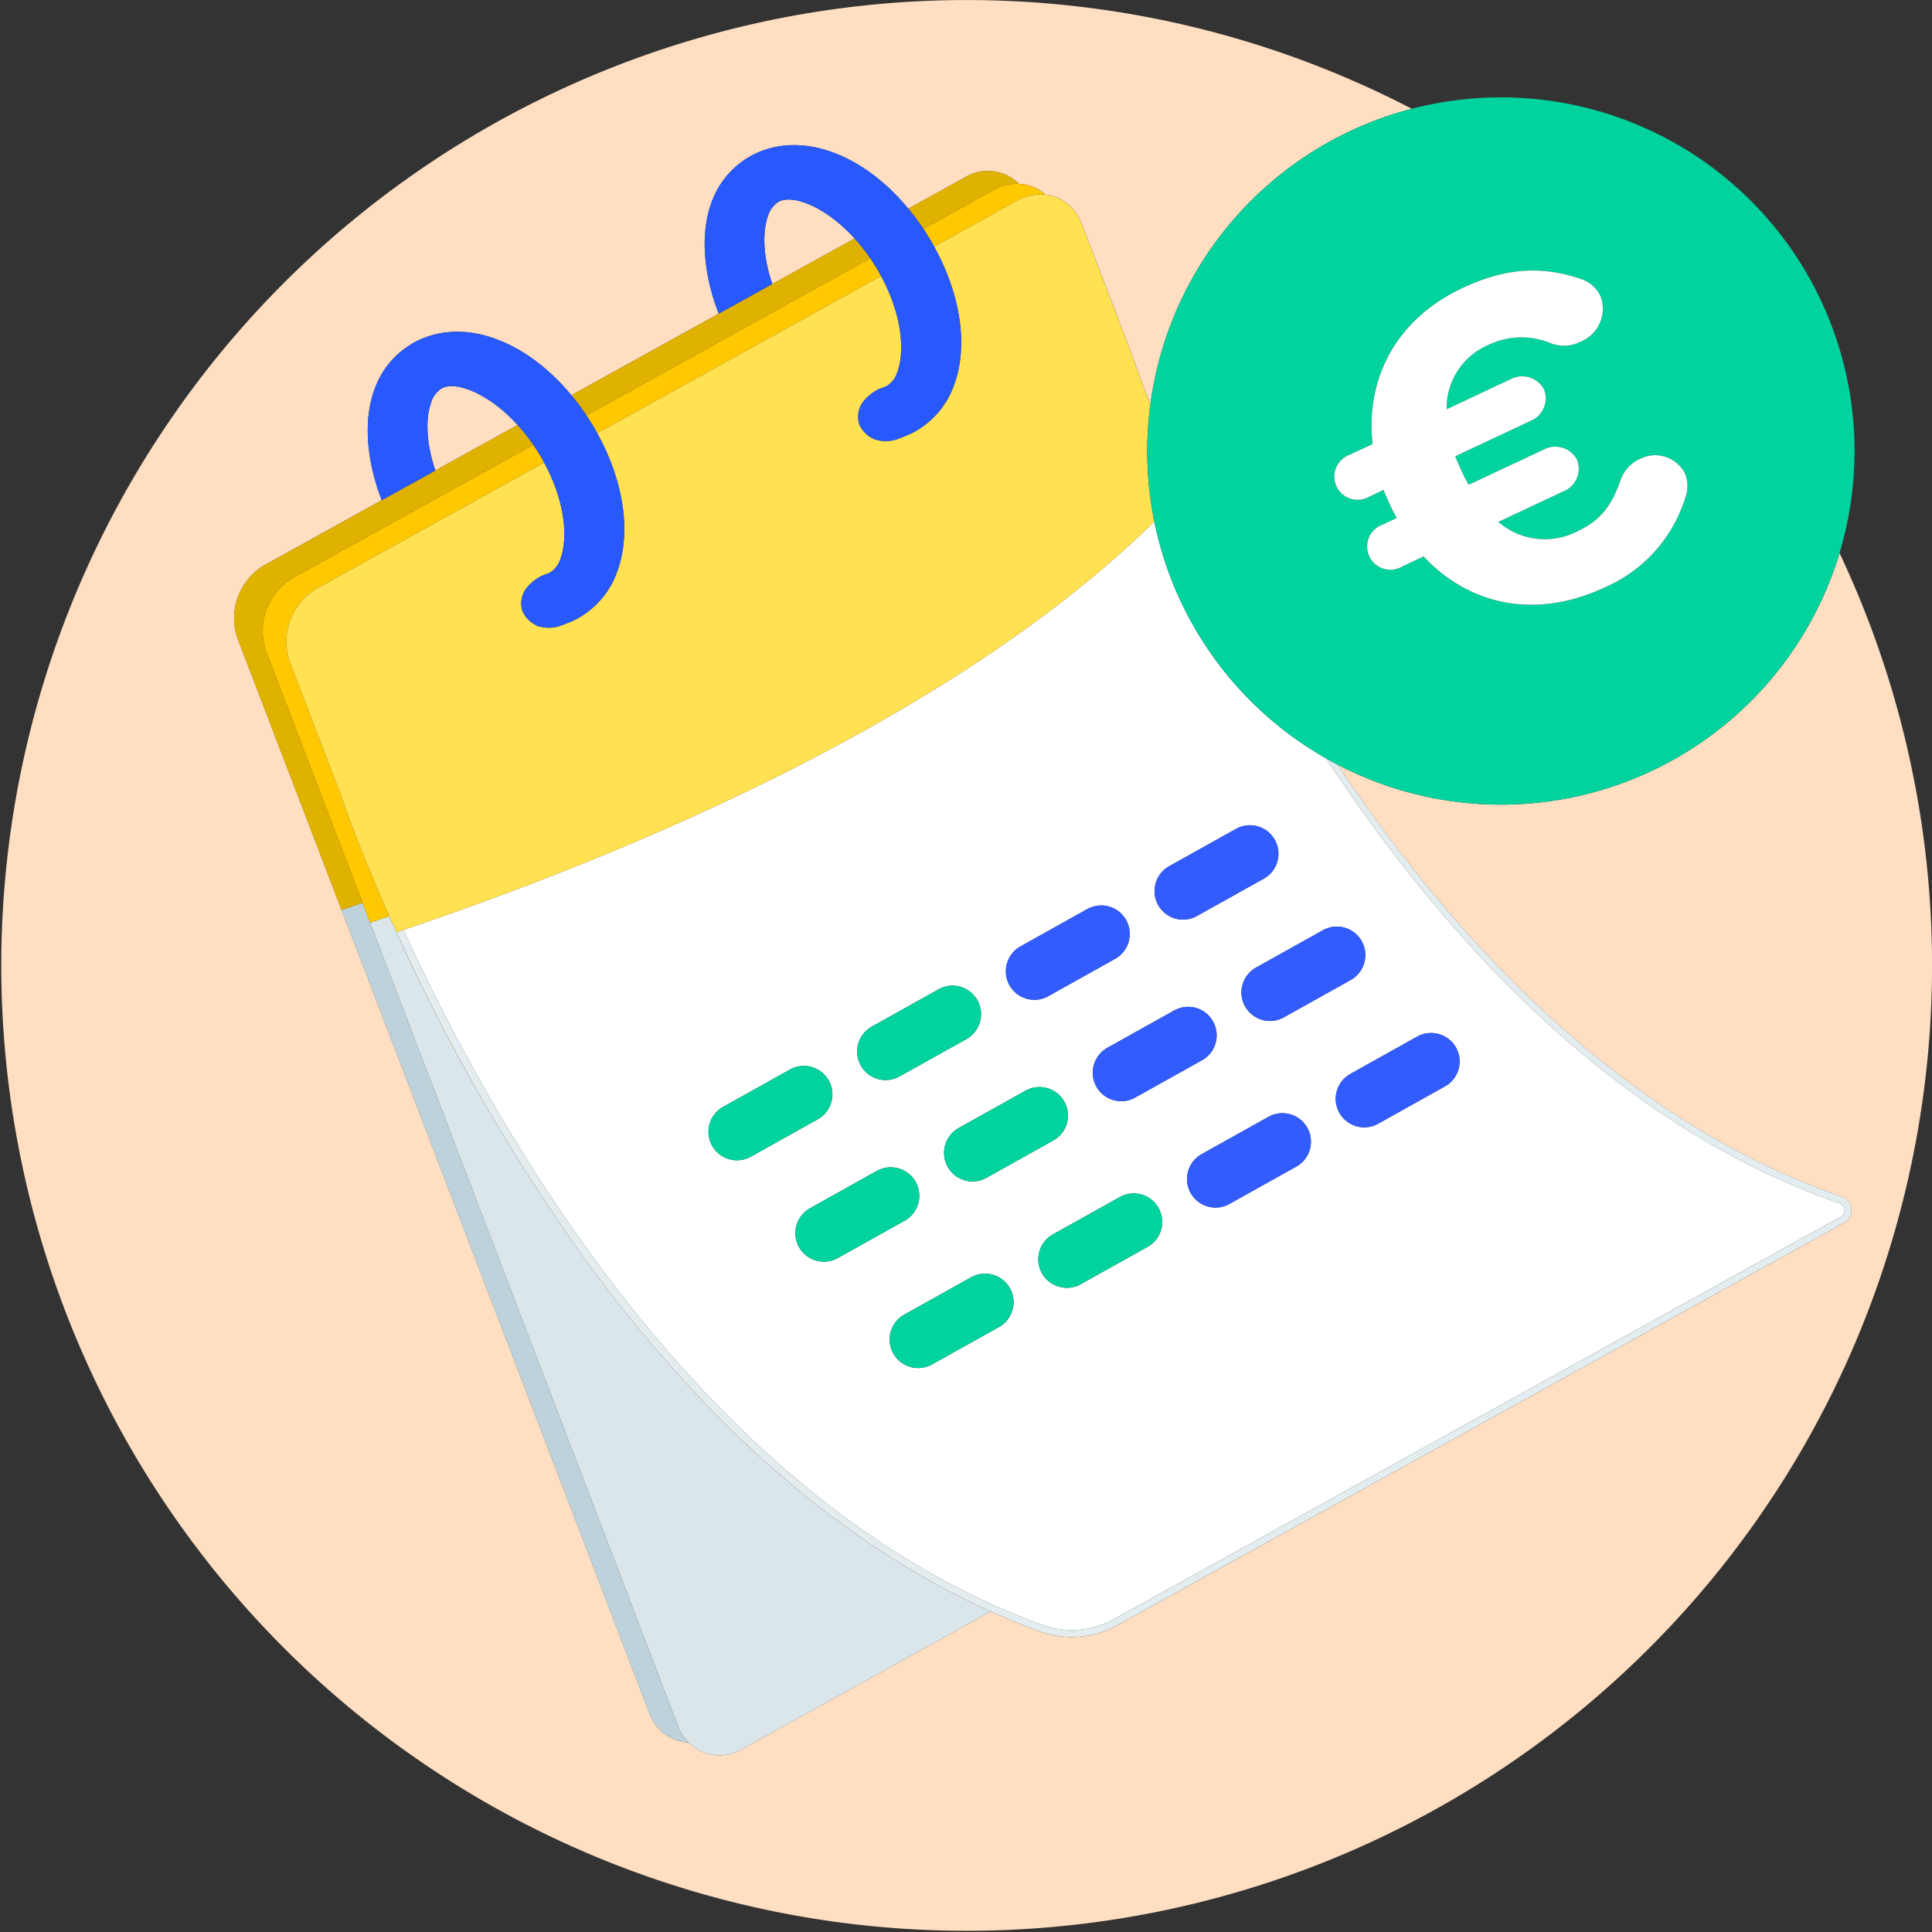 <?xml version="1.0" encoding="UTF-8"?>
<svg xmlns="http://www.w3.org/2000/svg" id="Calque_1" data-name="Calque 1" viewBox="0 0 250 250">
  <rect x="0" y="0" width="250" height="250" fill="#333333" stroke="none"/>
  <defs>
    <style>.cls-1{fill:#ffdec1;}.cls-2{fill:#bdd2da;}.cls-3{fill:#dae6ea;}.cls-4{fill:#fff;}.cls-5{fill:#e3edef;}.cls-6{fill:#335cff;}.cls-7{fill:#00d39d;}.cls-8{fill:#e0b200;}.cls-9{fill:#ffc800;}.cls-10{fill:#ffe151;}.cls-11{fill:#2859ff;}</style>
  </defs>
  <title>250x250_remensualisation</title>
  <path class="cls-1" d="M57.392,50.146a1.823,1.823,0,0,0-.2.091,3.215,3.215,0,0,0-1.407,1.86c-.664,1.823-.756,4.976.555,8.784l-6.5,3.6,17.14-9.489C63.362,51.019,59.312,49.41,57.392,50.146Z"></path>
  <path class="cls-1" d="M238.031,71.573A45.762,45.762,0,0,1,173.1,98.954q2.436,3.66,5.1,7.33c14.661,20.129,34.58,39.695,60.116,48.571a1.852,1.852,0,0,1,1.212,1.36,1.792,1.792,0,0,1-.883,2.016l-94.134,52.116c-.014.008-.029.013-.043.02a11.88,11.88,0,0,1-1.333.619c-.045.018-.087.044-.133.062-.2.076-.4.135-.6.2-.116.037-.23.081-.347.115-.38.11-.764.2-1.152.275-.067.012-.135.017-.2.029-.325.055-.651.1-.979.126-.134.011-.268.014-.4.021-.265.014-.53.021-.8.018-.147,0-.292-.009-.439-.016q-.389-.02-.776-.065c-.142-.016-.284-.032-.425-.054-.281-.043-.559-.1-.837-.161-.114-.026-.228-.046-.341-.075a12.149,12.149,0,0,1-1.165-.355c-2.153-.785-4.261-1.654-6.333-2.585L96.031,226.334a5.692,5.692,0,0,1-6.945-.861,5.648,5.648,0,0,1-5.037-3.755l-45.7-119.249-1.05-2.74-3.64-9.5-2.919-7.615a7.97,7.97,0,0,1,3.509-9.5L49.4,64.728c-1.957-5.047-2.41-10.314-.951-14.306a11.157,11.157,0,0,1,5.37-6.226c6.19-3.18,14.21-.2,20.118,6.948L93,40.59c-1.957-5.047-2.414-10.325-.955-14.317a11.156,11.156,0,0,1,5.37-6.226c6.192-3.181,14.216-.193,20.125,6.957l7.363-4.076a5.692,5.692,0,0,1,6.945.861,5.5,5.5,0,0,1,3.419,1.391l.088.008c.042.005.082.015.123.021.15.022.3.047.446.081.063.015.124.034.186.051.124.033.247.068.367.109.068.023.133.051.2.077.113.044.224.089.334.141.067.032.133.066.2.1.1.055.209.111.31.173.065.039.129.081.193.123q.148.1.289.205c.061.046.121.093.181.143.094.077.184.159.273.242.055.052.11.1.163.157.089.091.174.187.258.285.047.055.095.108.14.165.087.109.168.225.248.342.036.052.074.1.108.156.09.141.173.289.253.44.019.036.041.07.06.107a6.537,6.537,0,0,1,.269.6l6.558,17.112s.778,2.342,2.347,6.337a45.717,45.717,0,0,1,33.828-38.276,124.92,124.92,0,1,0,55.348,57.488Z"></path>
  <path class="cls-1" d="M100.991,26a1.867,1.867,0,0,0-.206.092,3.215,3.215,0,0,0-1.406,1.86c-.664,1.823-.751,4.99.56,8.8l-3.665,2.03,14.309-7.922C106.963,26.872,102.91,25.26,100.991,26Z"></path>
  <path class="cls-2" d="M46.909,116.827c-.913.313-1.819.622-2.71.921l-5.856-15.279,45.7,119.249a5.648,5.648,0,0,0,5.037,3.755,6.094,6.094,0,0,1-1.343-2.108Z"></path>
  <polygon class="cls-2" points="49.839 64.483 49.407 64.722 66.979 54.994 66.979 54.993 49.839 64.483"></polygon>
  <polygon class="cls-2" points="92.995 40.59 92.995 40.59 73.932 51.144 73.932 51.144 92.995 40.59"></polygon>
  <polygon class="cls-2" points="110.582 30.853 96.273 38.775 95.27 39.331 110.583 30.853 110.582 30.853"></polygon>
  <path class="cls-2" d="M124.9,22.928a5.692,5.692,0,0,1,6.945.861h0a5.692,5.692,0,0,0-6.945-.861L117.535,27h0Z"></path>
  <path class="cls-2" d="M34.244,73.117,49.4,64.729h0L34.244,73.117a7.97,7.97,0,0,0-3.509,9.5l2.919,7.615-2.918-7.615A7.97,7.97,0,0,1,34.244,73.117Z"></path>
  <path class="cls-3" d="M75.534,162.7A247.333,247.333,0,0,1,50.37,118.553c-.833.285-1.662.568-2.477.842l-.984-2.568h0L87.742,223.365a6.094,6.094,0,0,0,1.343,2.108,5.692,5.692,0,0,0,6.945.861l32.177-17.814C106.191,198.628,88.721,180.878,75.534,162.7Z"></path>
  <path class="cls-4" d="M140.9,211.637c-.067.012-.135.017-.2.029C140.768,211.655,140.836,211.65,140.9,211.637Z"></path>
  <path class="cls-4" d="M139.723,211.792c-.134.011-.268.014-.4.021C139.455,211.806,139.589,211.8,139.723,211.792Z"></path>
  <path class="cls-4" d="M142.4,211.246c-.116.038-.23.081-.347.115C142.172,211.328,142.286,211.284,142.4,211.246Z"></path>
  <path class="cls-4" d="M144.469,210.366a12.354,12.354,0,0,1-1.333.619A11.88,11.88,0,0,0,144.469,210.366Z"></path>
  <path class="cls-4" d="M136.047,211.534c-.114-.026-.228-.046-.341-.075C135.819,211.488,135.933,211.508,136.047,211.534Z"></path>
  <path class="cls-4" d="M138.525,211.83c-.146,0-.293-.009-.439-.016C138.232,211.821,138.378,211.828,138.525,211.83Z"></path>
  <path class="cls-4" d="M137.31,211.749c-.142-.016-.284-.032-.425-.054C137.026,211.716,137.167,211.732,137.31,211.749Z"></path>
  <path class="cls-4" d="M238.316,154.856a1.85,1.85,0,0,1,1.213,1.359,1.852,1.852,0,0,0-1.212-1.36c-25.536-8.876-45.455-28.442-60.116-48.571C192.861,126.413,212.78,145.979,238.316,154.856Z"></path>
  <path class="cls-4" d="M52.213,120.323c12.037,26.321,39.116,74.057,82.637,89.932a11.172,11.172,0,0,0,7.83-.051,10.909,10.909,0,0,0,1.394-.65l94.134-52.116a.9.9,0,0,0,.481-.887.971.971,0,0,0-.669-.845c-29.231-10.161-51.22-34.444-66.4-57.558a45.7,45.7,0,0,1-22.252-30.66C123.593,92.774,82,110.245,52.213,120.323Zm79.831,2.145,8.657-4.835a3.689,3.689,0,1,1,3.6,6.441l-8.66,4.836a3.507,3.507,0,0,1-.48.226,3.69,3.69,0,0,1-3.116-6.668Zm23.5,14.724-8.66,4.836a3.512,3.512,0,0,1-.48.226,3.69,3.69,0,0,1-3.116-6.668l8.657-4.835a3.689,3.689,0,1,1,3.6,6.441Zm8.6,7.323a3.689,3.689,0,1,1,3.6,6.441l-8.66,4.836a3.514,3.514,0,0,1-.48.226,3.69,3.69,0,0,1-3.116-6.668Zm-27.9,15.216L144.9,154.9a3.689,3.689,0,1,1,3.6,6.441l-8.66,4.836a3.514,3.514,0,0,1-.48.226,3.69,3.69,0,0,1-3.116-6.668Zm-8.6-7.322a3.512,3.512,0,0,1-.48.226,3.69,3.69,0,0,1-3.116-6.668l8.657-4.835a3.689,3.689,0,1,1,3.6,6.441ZM112.8,132.85l8.657-4.835a3.689,3.689,0,1,1,3.6,6.441l-8.66,4.836a3.507,3.507,0,0,1-.48.226,3.69,3.69,0,0,1-3.116-6.668ZM96.678,149.9a3.69,3.69,0,0,1-3.116-6.668l8.657-4.835a3.689,3.689,0,1,1,3.6,6.441l-8.66,4.836A3.52,3.52,0,0,1,96.678,149.9Zm11.247,13.118a3.69,3.69,0,0,1-3.116-6.668l8.657-4.835a3.689,3.689,0,1,1,3.6,6.441l-8.66,4.836A3.52,3.52,0,0,1,107.925,163.017Zm12.2,13.764a3.69,3.69,0,0,1-3.116-6.668l8.657-4.835a3.689,3.689,0,1,1,3.6,6.441l-8.66,4.836A3.505,3.505,0,0,1,120.123,176.78Zm68.284-41.226a3.693,3.693,0,0,1-1.423,5.019l-8.66,4.836a3.514,3.514,0,0,1-.48.226,3.69,3.69,0,0,1-3.116-6.668l8.657-4.835A3.706,3.706,0,0,1,188.407,135.555Zm-12.2-13.764a3.693,3.693,0,0,1-1.423,5.019l-8.66,4.836a3.512,3.512,0,0,1-.48.226,3.69,3.69,0,0,1-3.116-6.668l8.657-4.835A3.7,3.7,0,0,1,176.21,121.791Zm-24.926-9.7,8.657-4.835a3.689,3.689,0,1,1,3.6,6.441l-8.66,4.836a3.507,3.507,0,0,1-.48.226,3.69,3.69,0,0,1-3.116-6.668Z"></path>
  <path class="cls-4" d="M75.534,162.7a247.329,247.329,0,0,1-25.163-44.152h0A247.333,247.333,0,0,0,75.534,162.7Z"></path>
  <path class="cls-5" d="M137.205,25.77c.1.055.209.111.31.173C137.414,25.881,137.31,25.825,137.205,25.77Z"></path>
  <path class="cls-5" d="M137.709,26.066q.148.1.289.205Q137.856,26.164,137.709,26.066Z"></path>
  <path class="cls-5" d="M135.473,25.21c.15.022.3.047.446.081C135.772,25.257,135.623,25.232,135.473,25.21Z"></path>
  <path class="cls-5" d="M146.507,46.023s.779,2.345,2.348,6.341v0c-1.569-3.995-2.347-6.337-2.347-6.337L139.95,28.912a6.537,6.537,0,0,0-.269-.6,6.535,6.535,0,0,1,.268.6Z"></path>
  <path class="cls-5" d="M136.1,25.342c.124.033.247.068.367.109C136.352,25.41,136.229,25.376,136.1,25.342Z"></path>
  <path class="cls-5" d="M139.369,27.761c.09.141.173.289.253.44C139.542,28.05,139.459,27.9,139.369,27.761Z"></path>
  <path class="cls-5" d="M135.35,25.189l-.088-.008,0,0C135.292,25.185,135.322,25.185,135.35,25.189Z"></path>
  <path class="cls-5" d="M136.672,25.529c.113.044.224.089.334.141C136.9,25.618,136.785,25.573,136.672,25.529Z"></path>
  <path class="cls-5" d="M139.012,27.263c.087.109.168.225.248.342C139.18,27.488,139.1,27.372,139.012,27.263Z"></path>
  <path class="cls-5" d="M138.614,26.813c.089.091.174.187.258.285C138.788,27,138.7,26.9,138.614,26.813Z"></path>
  <path class="cls-5" d="M138.179,26.414c.093.077.184.159.273.242C138.363,26.573,138.272,26.491,138.179,26.414Z"></path>
  <path class="cls-5" d="M171.623,98.149c15.177,23.114,37.166,47.4,66.4,57.558a.971.971,0,0,1,.669.845.9.9,0,0,1-.481.887l-94.134,52.116a10.909,10.909,0,0,1-1.394.65,11.172,11.172,0,0,1-7.83.051c-43.521-15.875-70.6-63.611-82.637-89.932-.3.1-.607.208-.9.308q-.484-1.065-.933-2.079h0A247.329,247.329,0,0,0,75.534,162.7c13.186,18.175,30.657,35.924,52.673,45.816,2.072.931,4.18,1.8,6.333,2.585a12.149,12.149,0,0,0,1.165.355c.113.029.227.049.341.075.278.062.557.118.837.161.141.021.283.037.425.054q.388.045.776.065c.146.007.293.014.439.016.266,0,.53,0,.8-.018.134-.007.268-.01.4-.021.328-.028.654-.071.979-.126.067-.011.135-.016.2-.029.388-.072.772-.165,1.152-.275.117-.034.231-.078.347-.115.2-.065.4-.124.6-.2.046-.017.088-.044.133-.062a12.354,12.354,0,0,0,1.333-.619c.014-.008.029-.012.043-.02l94.134-52.116a1.792,1.792,0,0,0,.883-2.016,1.85,1.85,0,0,0-1.213-1.359c-25.536-8.876-45.455-28.442-60.115-48.572q-2.667-3.662-5.1-7.33C172.6,98.7,172.111,98.425,171.623,98.149Z"></path>
  <path class="cls-6" d="M162.531,125.2a3.69,3.69,0,0,0,3.116,6.668,3.512,3.512,0,0,0,.48-.226l8.66-4.836a3.689,3.689,0,1,0-3.6-6.441Z"></path>
  <path class="cls-6" d="M149.862,117.109a3.692,3.692,0,0,0,4.538,1.646,3.507,3.507,0,0,0,.48-.226l8.66-4.836a3.689,3.689,0,1,0-3.6-6.441l-8.657,4.835A3.694,3.694,0,0,0,149.862,117.109Z"></path>
  <path class="cls-6" d="M174.728,138.968a3.69,3.69,0,0,0,3.116,6.668,3.514,3.514,0,0,0,.48-.226l8.66-4.836a3.689,3.689,0,1,0-3.6-6.441Z"></path>
  <path class="cls-6" d="M151.948,130.751l-8.657,4.835a3.69,3.69,0,0,0,3.116,6.668,3.512,3.512,0,0,0,.48-.226l8.66-4.836a3.689,3.689,0,1,0-3.6-6.441Z"></path>
  <path class="cls-6" d="M135.16,129.136a3.507,3.507,0,0,0,.48-.226l8.66-4.836a3.689,3.689,0,1,0-3.6-6.441l-8.657,4.835a3.69,3.69,0,0,0,3.116,6.668Z"></path>
  <path class="cls-7" d="M107.241,139.818a3.7,3.7,0,0,0-5.022-1.422l-8.657,4.835a3.69,3.69,0,0,0,3.116,6.668,3.52,3.52,0,0,0,.48-.226l8.66-4.836A3.693,3.693,0,0,0,107.241,139.818Z"></path>
  <path class="cls-6" d="M154.066,154.372a3.692,3.692,0,0,0,4.538,1.646,3.514,3.514,0,0,0,.48-.226l8.66-4.836a3.689,3.689,0,1,0-3.6-6.441l-8.657,4.835A3.694,3.694,0,0,0,154.066,154.372Z"></path>
  <path class="cls-7" d="M137.729,142.554a3.7,3.7,0,0,0-5.022-1.422l-8.657,4.835a3.69,3.69,0,0,0,3.116,6.668,3.512,3.512,0,0,0,.48-.226l8.66-4.836A3.693,3.693,0,0,0,137.729,142.554Z"></path>
  <path class="cls-7" d="M115.919,139.518a3.507,3.507,0,0,0,.48-.226l8.66-4.836a3.689,3.689,0,1,0-3.6-6.441L112.8,132.85a3.69,3.69,0,0,0,3.116,6.668Z"></path>
  <path class="cls-7" d="M139.363,166.4a3.514,3.514,0,0,0,.48-.226l8.66-4.836a3.689,3.689,0,1,0-3.6-6.441l-8.657,4.835a3.69,3.69,0,0,0,3.116,6.668Z"></path>
  <path class="cls-7" d="M118.488,152.936a3.7,3.7,0,0,0-5.022-1.422l-8.657,4.835a3.69,3.69,0,0,0,3.116,6.668,3.52,3.52,0,0,0,.48-.226l8.66-4.836A3.693,3.693,0,0,0,118.488,152.936Z"></path>
  <path class="cls-7" d="M130.686,166.7a3.705,3.705,0,0,0-5.022-1.422l-8.657,4.835a3.69,3.69,0,0,0,3.116,6.668,3.505,3.505,0,0,0,.48-.226l8.66-4.836A3.693,3.693,0,0,0,130.686,166.7Z"></path>
  <path class="cls-8" d="M46.909,116.827h0l-5.922-15.451L34.429,84.264a7.97,7.97,0,0,1,3.509-9.5l31.068-17.2a23.827,23.827,0,0,0-2.027-2.57L49.407,64.722l-.012.007h0L34.244,73.117a7.97,7.97,0,0,0-3.509,9.5l2.918,7.615,3.64,9.5,1.05,2.74L44.2,117.748C45.091,117.448,46,117.14,46.909,116.827Z"></path>
  <path class="cls-8" d="M110.583,30.853,95.27,39.331,93,40.591h0L73.932,51.144a31.106,31.106,0,0,1,1.953,2.611l36.724-20.331A23.834,23.834,0,0,0,110.583,30.853Z"></path>
  <path class="cls-8" d="M131.843,23.789a5.692,5.692,0,0,0-6.945-.861L117.535,27a31.126,31.126,0,0,1,1.952,2.612l9.105-5.041A6.113,6.113,0,0,1,131.843,23.789Z"></path>
  <path class="cls-9" d="M128.592,24.575l-9.105,5.041c.373.561.736,1.138,1.083,1.737.108.186.205.373.308.56l10.783-5.97a6.059,6.059,0,0,1,3.6-.76l0,0a5.5,5.5,0,0,0-3.419-1.391h0A6.113,6.113,0,0,0,128.592,24.575Z"></path>
  <path class="cls-9" d="M113.636,35.038c-.329-.568-.675-1.1-1.027-1.614L75.885,53.755c.375.564.74,1.145,1.089,1.747.106.182.2.367.3.55l36.732-20.336C113.886,35.49,113.768,35.266,113.636,35.038Z"></path>
  <path class="cls-9" d="M44.056,102.744,37.5,85.632a7.97,7.97,0,0,1,3.509-9.5l29.4-16.277c-.12-.222-.237-.443-.367-.668-.331-.571-.679-1.106-1.034-1.623l-31.068,17.2a7.97,7.97,0,0,0-3.509,9.5l6.558,17.112,5.922,15.451.984,2.568c.814-.274,1.644-.557,2.477-.842h0C46.137,109,44.056,102.744,44.056,102.744Z"></path>
  <path class="cls-10" d="M131.661,25.943l-10.783,5.97c3.445,6.233,4.423,12.868,2.594,17.863A11.131,11.131,0,0,1,118.1,56c-.3.155-.6.282-.906.409l-1.233.473a4.809,4.809,0,0,1-2.716,0,3.751,3.751,0,0,1-2.06-1.98,3.254,3.254,0,0,1,.433-2.82,6.057,6.057,0,0,1,2.061-1.714l1.045-.4a3.232,3.232,0,0,0,1.407-1.866c.867-2.37.79-6.986-2.127-12.382L77.277,56.052c3.449,6.236,4.43,12.875,2.6,17.873a11.129,11.129,0,0,1-5.367,6.225c-.295.155-.6.282-.906.409l-1.233.473a4.809,4.809,0,0,1-2.716,0,3.739,3.739,0,0,1-2.06-1.98,3.255,3.255,0,0,1,.433-2.82,6.058,6.058,0,0,1,2.061-1.714l1.045-.4a3.233,3.233,0,0,0,1.407-1.866c.867-2.371.79-6.992-2.133-12.391l-29.4,16.277a7.97,7.97,0,0,0-3.509,9.5l6.558,17.112s2.081,6.255,6.319,15.807q.451,1.017.933,2.079c.3-.1.6-.206.9-.308C82,110.245,123.593,92.774,149.371,67.488a45.477,45.477,0,0,1-.516-15.124c-1.569-4-2.348-6.341-2.348-6.341l-6.558-17.112a6.535,6.535,0,0,0-.268-.6c-.019-.037-.041-.071-.06-.107-.08-.151-.163-.3-.253-.44-.034-.054-.072-.1-.108-.156-.08-.117-.161-.233-.248-.342-.045-.057-.093-.11-.14-.165-.084-.1-.169-.194-.258-.285-.053-.054-.108-.105-.163-.157-.089-.084-.18-.165-.273-.242-.059-.049-.12-.1-.181-.143q-.142-.108-.289-.205c-.064-.042-.128-.084-.193-.123-.1-.061-.205-.118-.31-.173-.066-.034-.132-.069-.2-.1-.109-.051-.221-.1-.334-.141-.067-.026-.132-.054-.2-.077-.121-.042-.244-.076-.367-.109-.062-.017-.123-.037-.186-.051-.147-.034-.3-.059-.446-.081-.041-.006-.082-.016-.123-.021s-.057,0-.086-.006A6.059,6.059,0,0,0,131.661,25.943Z"></path>
  <path class="cls-11" d="M49.4,64.729l.012-.007.432-.239,6.5-3.6c-1.311-3.807-1.218-6.961-.555-8.784a3.215,3.215,0,0,1,1.407-1.86,1.823,1.823,0,0,1,.2-.091c1.92-.736,5.969.873,9.587,4.848h0a23.827,23.827,0,0,1,2.027,2.57c.355.518.7,1.052,1.034,1.623.13.225.247.446.367.668,2.922,5.4,3,10.02,2.133,12.391a3.233,3.233,0,0,1-1.407,1.866l-1.045.4a6.058,6.058,0,0,0-2.061,1.714,3.255,3.255,0,0,0-.433,2.82,3.739,3.739,0,0,0,2.06,1.98,4.809,4.809,0,0,0,2.716,0l1.233-.473c.306-.127.611-.254.906-.409a11.129,11.129,0,0,0,5.367-6.225c1.83-5,.849-11.637-2.6-17.873-.1-.183-.2-.367-.3-.55-.349-.6-.714-1.182-1.089-1.747a31.106,31.106,0,0,0-1.953-2.611h0C68.024,44,60,41.016,53.814,44.2a11.157,11.157,0,0,0-5.37,6.226c-1.459,3.993-1.006,9.259.951,14.306Z"></path>
  <path class="cls-11" d="M93,40.591l2.275-1.26,1-.556,3.665-2.03c-1.311-3.807-1.224-6.975-.56-8.8a3.215,3.215,0,0,1,1.406-1.86,1.867,1.867,0,0,1,.206-.092c1.919-.736,5.972.876,9.591,4.857h0a23.834,23.834,0,0,1,2.026,2.57c.352.515.7,1.046,1.027,1.614.132.228.25.453.372.678,2.917,5.4,2.994,10.012,2.127,12.382a3.232,3.232,0,0,1-1.407,1.866l-1.045.4a6.057,6.057,0,0,0-2.061,1.714,3.254,3.254,0,0,0-.433,2.82,3.751,3.751,0,0,0,2.06,1.98,4.809,4.809,0,0,0,2.716,0l1.233-.473c.306-.127.611-.254.906-.409a11.131,11.131,0,0,0,5.367-6.225c1.829-4.995.85-11.63-2.594-17.863-.1-.187-.2-.374-.308-.56-.347-.6-.709-1.176-1.083-1.737A31.126,31.126,0,0,0,117.535,27h0c-5.909-7.15-13.933-10.138-20.125-6.957a11.156,11.156,0,0,0-5.37,6.226c-1.459,3.992-1,9.27.955,14.317h0Z"></path>
  <path class="cls-7" d="M148.856,52.361v0a45.7,45.7,0,0,0,22.767,45.784c.488.276.979.547,1.476.806a45.759,45.759,0,1,0-24.243-46.593Zm40.4-15.1c6.182-2.9,10.817-2.675,15.295-1.174a4.306,4.306,0,0,1,2.537,2.189,4.593,4.593,0,0,1-2.569,5.939,4.739,4.739,0,0,1-3.731.25,9.854,9.854,0,0,0-8.278.207,8.887,8.887,0,0,0-5.317,8.281l8.284-3.891a3.2,3.2,0,0,1,4.3,1.285,3.156,3.156,0,0,1-1.758,4.131l-9.706,4.559c.227.644.545,1.321.833,1.936a17.661,17.661,0,0,0,.9,1.755l9.706-4.558a3.2,3.2,0,0,1,4.3,1.284,3.157,3.157,0,0,1-1.758,4.131l-8.408,3.949a9.184,9.184,0,0,0,10.349,1.148c2.967-1.394,4.364-3.4,5.454-6.542a4.663,4.663,0,0,1,2.484-2.744,4.336,4.336,0,0,1,5.814,1.776,4.212,4.212,0,0,1,.232,2.745,18.655,18.655,0,0,1-10.546,12.089c-9.088,4.268-17.672,2.215-23.462-4l-2.72,1.278a3.01,3.01,0,1,1-2.543-5.415l1.793-.842a16.662,16.662,0,0,1-.842-1.632c-.289-.616-.636-1.354-.863-2l-1.793.842A3.01,3.01,0,1,1,174.7,58.82l2.906-1.365C176.694,49.245,180.411,41.415,189.252,37.263Z"></path>
  <path class="cls-4" d="M174.7,58.82a3.01,3.01,0,1,0,2.544,5.416l1.793-.842c.227.644.574,1.383.863,2a16.662,16.662,0,0,0,.842,1.632l-1.793.842a3.01,3.01,0,1,0,2.543,5.415L184.212,72c5.79,6.22,14.374,8.273,23.462,4A18.655,18.655,0,0,0,218.22,63.919a4.212,4.212,0,0,0-.232-2.745,4.336,4.336,0,0,0-5.814-1.776,4.663,4.663,0,0,0-2.484,2.744c-1.09,3.141-2.487,5.148-5.454,6.542a9.184,9.184,0,0,1-10.349-1.148l8.408-3.949a3.157,3.157,0,0,0,1.758-4.131,3.2,3.2,0,0,0-4.3-1.284l-9.706,4.558a17.661,17.661,0,0,1-.9-1.755c-.289-.615-.606-1.292-.833-1.936l9.706-4.559a3.156,3.156,0,0,0,1.758-4.131,3.2,3.2,0,0,0-4.3-1.285l-8.284,3.891a8.887,8.887,0,0,1,5.317-8.281,9.854,9.854,0,0,1,8.278-.207,4.739,4.739,0,0,0,3.731-.25,4.593,4.593,0,0,0,2.569-5.939,4.306,4.306,0,0,0-2.537-2.189c-4.478-1.5-9.113-1.73-15.295,1.174-8.841,4.152-12.558,11.983-11.646,20.192Z"></path>
</svg>
